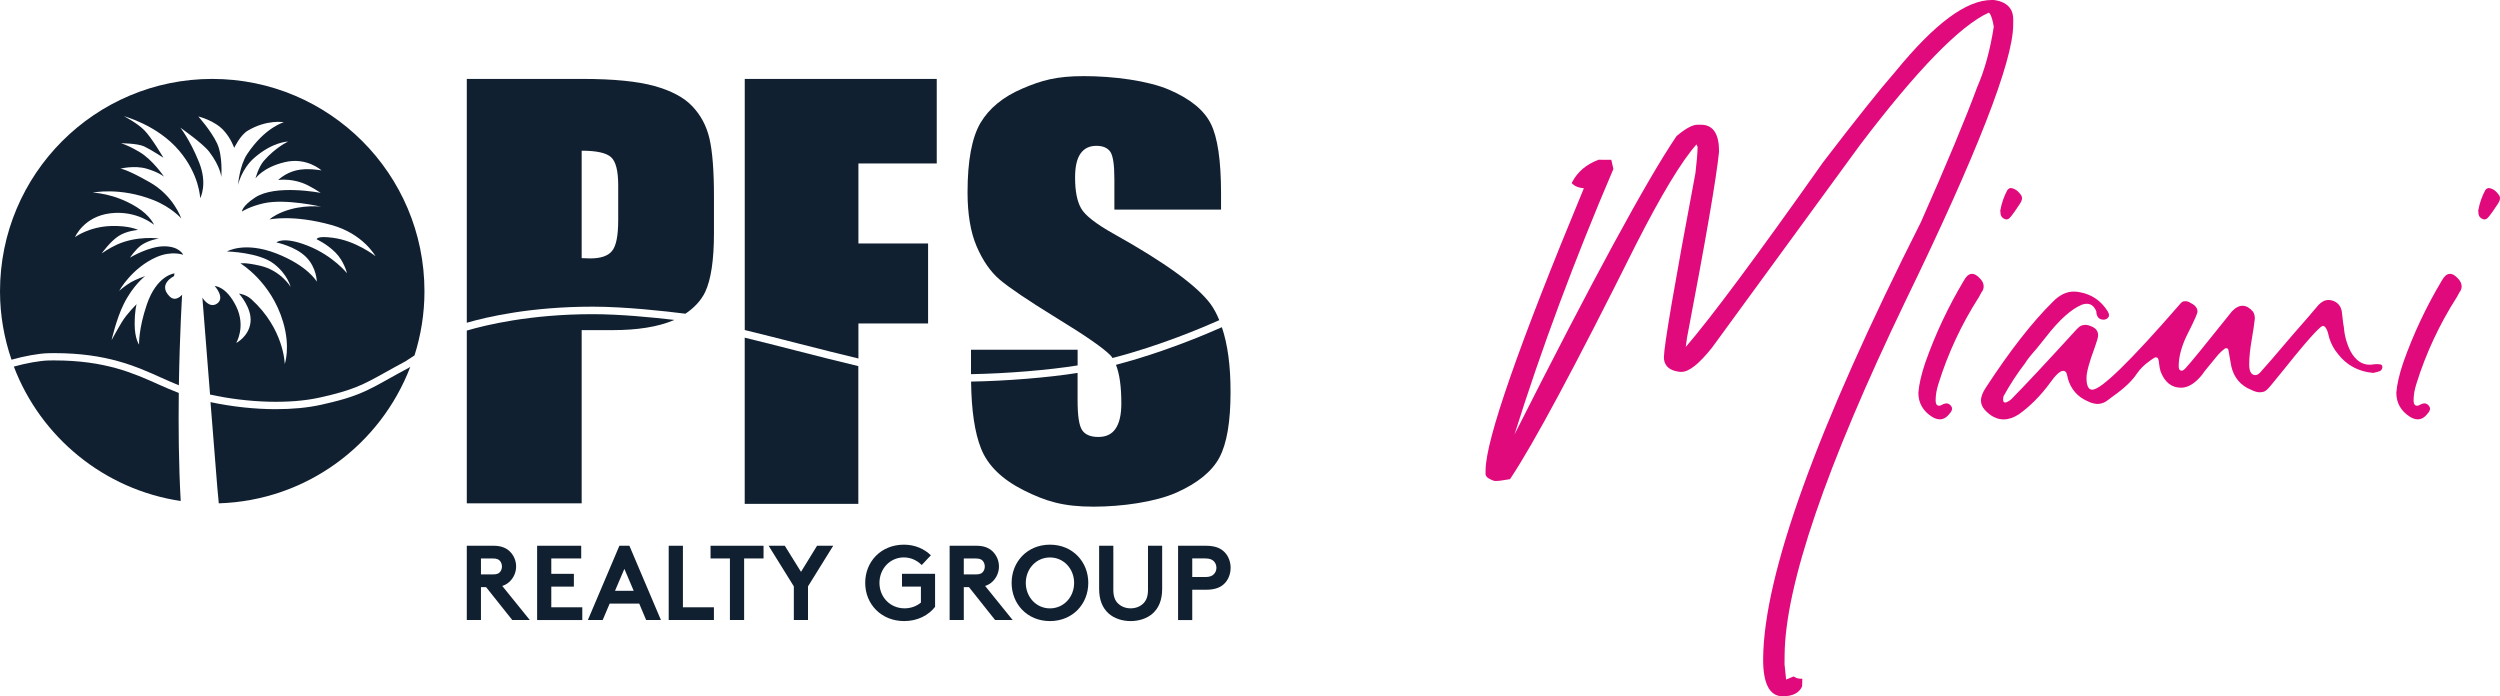 <?xml version="1.0" encoding="UTF-8"?>
<!-- Generator: Adobe Illustrator 28.3.0, SVG Export Plug-In . SVG Version: 6.00 Build 0)  -->
<svg xmlns="http://www.w3.org/2000/svg" xmlns:xlink="http://www.w3.org/1999/xlink" version="1.1" id="Layer_1" x="0px" y="0px" viewBox="0 0 600 167.09" style="enable-background:new 0 0 600 167.09;" xml:space="preserve">
<style type="text/css">
	.st0{fill:#E10A7C;}
	.st1{fill:#112031;}
	.st2{fill:#006633;}
	.st3{fill:#79B829;}
	.st4{fill:#CBBBA0;}
	.st5{fill:#4DC0A6;}
	.st6{fill:#252D32;}
	.st7{fill:#7AA0CC;}
	.st8{fill:#FFBE9F;}
	.st9{fill:#404041;}
	.st10{fill:#179869;}
	.st11{fill:#167369;}
	.st12{fill:#0E8E6A;}
	.st13{fill:#176969;}
	.st14{fill:#1D846A;}
	.st15{fill:#176069;}
	.st16{fill:#1A7C69;}
	.st17{fill:#08A169;}
	.st18{fill:#082E6E;}
	.st19{fill:#E4E5E6;}
	.st20{fill:url(#SVGID_1_);}
	.st21{fill:url(#SVGID_00000062174911685175567560000003027046876972764316_);}
	.st22{fill:url(#SVGID_00000060007050165746279220000002523580135939896486_);}
	.st23{fill:#123157;}
	.st24{fill:#099CCB;}
	.st25{fill:#1E3950;}
</style>
<g>
	<path class="st0" d="M478.53,0l-0.42,0h-0.08c-6.11,0-13.67,5.61-23.11,17.15c-3.72,4.25-9.56,11.58-17.38,21.79   c-15.88,22.49-26.96,37.39-32.96,44.33c0.06-0.61,0.16-1.34,0.3-2.2c4.46-23.26,7.04-38.26,7.69-44.64c0.02-2.08-0.32-3.68-1-4.76   c-0.72-1.14-1.81-1.72-3.25-1.73l-0.9-0.01h-0.01c-1.19,0-2.83,0.88-4.99,2.69l-0.08,0.09c-7.06,10.41-20.13,34.48-38.86,71.56   c6.46-20.58,14.43-41.96,23.68-63.58l0.06-0.13l-0.51-2.2l-3.05-0.02l-0.07,0.03c-2.88,1.09-4.98,2.87-6.24,5.29l-0.15,0.29   l0.23,0.22c0.61,0.58,1.51,0.92,2.7,1.01c-15.6,37.59-23.54,60.36-23.59,67.66l-0.01,0.89c-0.01,0.87,1.18,1.37,2.07,1.68   l0.14,0.02c0.74,0.05,1.91-0.13,3.48-0.4l0.18-0.03l0.1-0.15c5.54-8.28,15.65-27.13,30.05-56c6.14-12.07,11.05-20.2,14.61-24.19   c0.07,0.18,0.16,0.38,0.27,0.6c-0.02,1.42-0.2,3.53-0.52,6.26c-5.07,26.96-7.54,41.43-7.57,44.22c-0.01,1.4,0.63,3.14,3.8,3.5   l0.42,0.01h0.02c1.78,0,4.17-1.89,7.29-5.79l35.51-48.63c13.64-17.98,24.04-28.68,30.92-31.79c0.19,0.08,0.73,0.55,1.21,3.39   c-0.87,5.59-2.2,10.44-3.96,14.43c-2.79,7.56-7.34,18.5-13.54,32.48c-24.95,49.38-37.69,84.61-37.85,104.71   c-0.05,5.98,1.52,9.03,4.65,9.06h0.07c2.36,0,3.92-0.8,4.63-2.37l0.05-1.85l-0.43,0c-0.55-0.01-1.03-0.15-1.43-0.42l-0.19-0.13   l-1.84,0.75l-0.38-3.68l0.02-2.15c0.13-16.68,9.89-45.28,29.01-85.02c17.08-35.16,25.78-57.43,25.85-66.2l0.01-1.25   C483.23,2.88,482.44,0.52,478.53,0"></path>
	<path class="st0" d="M471.31,67.37c-3.7,6.18-6.81,12.77-9.22,19.6c-0.96,2.82-1.53,5.27-1.68,7.3c0,2.46,1.12,4.41,3.32,5.79   c0.64,0.39,1.26,0.58,1.84,0.58c0.88,0,1.69-0.49,2.38-1.44c0.33-0.33,0.52-0.71,0.55-1.13c0-0.18-0.07-0.38-0.21-0.59   c-0.31-0.44-0.69-0.67-1.14-0.67c-0.23,0-0.5,0.07-0.82,0.21c-0.38,0.23-0.7,0.35-0.95,0.35c-0.2,0-0.83,0-0.83-1.3   c0-1.28,0.24-2.62,0.69-4c2.28-7.3,5.53-14.26,9.66-20.71l0.75-1.37h0.05l0.04-0.07c0.23-0.39,0.34-0.79,0.34-1.19   c0-0.62-0.26-1.22-0.77-1.77C473.77,65.17,472.38,65.34,471.31,67.37"></path>
	<path class="st0" d="M484.98,46.72c-0.7-0.96-1.49-1.49-2.35-1.59c-0.32,0-0.61,0.16-0.87,0.5c-0.81,1.52-1.36,3.1-1.65,4.71   c0,0.03,0,0.04,0,0.04l-0.05,0.05l0.05,0.56c0,0.88,0.44,1.44,1.31,1.67l0.04,0.01c0.14,0,0.31-0.03,0.51-0.1   c0.24-0.09,0.79-0.56,2.82-3.68c0.33-0.52,0.49-0.94,0.49-1.28C485.29,47.29,485.19,46.99,484.98,46.72"></path>
	<path class="st0" d="M586.02,67.37c-3.7,6.18-6.81,12.77-9.22,19.6c-0.96,2.82-1.53,5.27-1.68,7.3c0,2.46,1.12,4.41,3.32,5.79   c0.64,0.39,1.26,0.58,1.84,0.58c0.88,0,1.69-0.49,2.38-1.44c0.33-0.33,0.52-0.71,0.55-1.13c0-0.18-0.07-0.38-0.21-0.59   c-0.31-0.44-0.69-0.67-1.14-0.67c-0.23,0-0.5,0.07-0.82,0.21c-0.38,0.23-0.7,0.35-0.95,0.35c-0.2,0-0.83,0-0.83-1.3   c0-1.28,0.24-2.62,0.69-4c2.28-7.3,5.53-14.26,9.66-20.71l0.75-1.37h0.05l0.04-0.07c0.23-0.39,0.34-0.79,0.34-1.19   c0-0.62-0.26-1.22-0.77-1.77C588.48,65.17,587.1,65.34,586.02,67.37"></path>
	<path class="st0" d="M599.69,46.72c-0.7-0.96-1.49-1.49-2.35-1.59c-0.32,0-0.61,0.16-0.87,0.5c-0.81,1.52-1.36,3.1-1.65,4.71   c0,0.03,0,0.04,0,0.04l-0.05,0.05l0.05,0.56c0,0.88,0.44,1.44,1.32,1.67l0.04,0.01c0.14,0,0.31-0.03,0.51-0.1   c0.24-0.09,0.79-0.56,2.82-3.68c0.33-0.52,0.49-0.94,0.49-1.28C600,47.29,599.9,46.99,599.69,46.72"></path>
	<path class="st0" d="M571.52,87.55c-0.1-0.07-0.34-0.16-1.18-0.16h0l-0.67,0.05c-0.33,0.06-0.66,0.09-1,0.09   c-1.82,0-3.35-1.07-4.52-3.18c-0.92-1.8-1.46-3.74-1.62-5.79c-0.06-0.21-0.2-1.05-0.51-3.89c-0.26-1.29-1.01-2.14-2.24-2.53   c-0.33-0.1-0.63-0.14-0.93-0.14c-0.87,0-1.69,0.41-2.43,1.21c-1.15,1.4-3.13,3.69-5.9,6.83c-4.56,5.36-7.13,8.34-7.67,8.89   c-0.56,0.73-1.07,1.1-1.51,1.1c-1.03,0-1.53-0.83-1.53-2.55c0-1.63,0.19-3.59,0.58-5.81c0.38-2.25,0.65-4,0.77-5.21   c0-0.68-0.15-1.23-0.45-1.68c-1.54-1.79-3.26-1.9-5.01-0.09c-6.57,8.23-10.34,12.84-11.2,13.71c-0.34,0.36-0.64,0.56-0.87,0.56   c-0.32,0-0.74-0.11-0.74-1.07c0-2.14,0.61-4.53,1.8-7.09c2.43-4.78,2.71-5.72,2.71-6.01c0-0.8-0.5-1.47-1.46-1.98   c-0.55-0.35-1.03-0.53-1.43-0.53c-0.04,0-0.14,0.01-0.46,0.05c-0.28,0.04-0.64,0.35-1.14,0.98   c-11.67,13.42-18.65,20.22-20.76,20.22c-0.92,0-1.39-0.95-1.39-2.83c0-1.34,0.65-3.76,1.94-7.2c0.57-1.58,0.85-2.57,0.85-3.02   c0-1.02-0.56-1.75-1.67-2.17c-0.51-0.23-0.99-0.34-1.41-0.34c-0.16,0-0.42,0.04-0.78,0.12c-0.37,0.08-0.85,0.46-1.47,1.14   c-7.13,7.81-12.35,13.39-15.52,16.59c-0.38,0.35-0.84,0.62-1.37,0.8c-0.4-0.01-0.58-0.21-0.58-0.65c0-0.41,0.04-0.72,0.12-0.91   c1.51-2.74,3.24-5.4,5.16-7.9c0.42-0.73,1.37-1.93,2.82-3.56l2.09-2.61c3.28-4.24,6.25-6.9,8.81-7.9c1.59-0.49,2.64,0.01,3.31,1.5   c0.06,0.14,0.08,0.28,0.08,0.43c0,0.19,0.03,0.37,0.1,0.53c0.24,0.78,0.78,1.17,1.62,1.17c0.34,0,0.65-0.1,0.9-0.31   c0.27-0.21,0.4-0.47,0.4-0.76c0-0.28-0.1-0.58-0.3-0.91c-1.6-2.57-3.88-4.12-6.78-4.62c-0.47-0.1-0.94-0.14-1.38-0.14   c-1.77,0-3.47,0.84-5.07,2.5c-4.91,4.85-10.3,11.76-16.01,20.52c-0.79,1.17-1.19,2.22-1.19,3.15c0,0.77,0.31,1.53,0.92,2.23   c1.39,1.51,2.91,2.28,4.52,2.28c1.17,0,2.4-0.41,3.66-1.23c2.73-1.95,5.22-4.47,7.43-7.47c1.39-1.97,2.46-2.96,3.18-2.96   c0.38,0,0.64,0.17,0.8,0.5c0.26,0.79,0.32,1.12,0.32,1.26l0.01,0.04c0.72,2.57,2.31,4.42,4.72,5.48c0.73,0.38,1.49,0.6,2.3,0.67   c0.86,0,1.63-0.23,2.27-0.68l1.48-1.11c2.76-1.93,4.75-3.82,5.89-5.61c0.79-1.1,1.77-2.05,2.9-2.85c1.18-0.88,1.44-0.95,1.5-0.95   c0.07,0,0.21,0.02,0.48,0.13c0.06,0.03,0.28,0.22,0.4,1.6c0.06,0.57,0.17,1.12,0.33,1.66c0.98,2.59,2.63,3.91,4.92,3.91   c1.71,0,3.44-1.08,5.13-3.22l0.02-0.03c0.08-0.18,0.75-1.08,3.47-4.34c0.55-0.67,1.18-1.27,1.88-1.79c0.1-0.07,0.19-0.11,0.29-0.11   c0.31,0,0.48,0.13,0.56,0.39c0.15,0.75,0.38,2.04,0.7,3.96c0.63,2.73,2.25,4.64,4.82,5.67c0.76,0.38,1.44,0.57,2.01,0.57   c0.2,0,0.5-0.04,0.89-0.12c0.43-0.08,0.98-0.55,1.69-1.42l3.34-4.09c7.16-8.97,8.86-10.31,9.23-10.31c0.62,0,1.15,1,1.54,2.92   c0.44,1.4,1.13,2.69,2.07,3.81c2.09,2.72,4.94,4.25,8.47,4.56l0.02,0l0.02-0.01c0.76-0.16,1.27-0.3,1.56-0.43   c0.32-0.14,0.53-0.43,0.6-0.87C571.79,87.88,571.7,87.67,571.52,87.55"></path>
	<path class="st1" d="M115.43,140.91v7.89h-3.4v-17.82h6.43c1.81,0,2.97,0.51,3.85,1.32c0.96,0.92,1.56,2.22,1.56,3.65   c0,1.42-0.6,2.72-1.56,3.64c-0.48,0.45-1.05,0.81-1.77,1.04l6.61,8.17h-4.21l-6.28-7.89H115.43z M118.26,137.86   c0.98,0,1.41-0.21,1.71-0.54c0.3-0.33,0.5-0.84,0.5-1.35c0-0.54-0.2-1.05-0.5-1.38c-0.3-0.33-0.73-0.56-1.71-0.56h-2.83v3.82   H118.26z"></path>
	<polygon class="st1" points="132.31,134.03 132.31,137.72 137.73,137.72 137.73,140.79 132.31,140.79 132.31,145.75 139.75,145.75    139.75,148.81 128.91,148.81 128.91,130.98 139.49,130.98 139.49,134.03  "></polygon>
	<path class="st1" d="M141.09,148.8l7.57-17.83h2.39l7.57,17.83h-3.55l-1.66-3.94h-7.09l-1.67,3.94H141.09z M147.6,141.8h4.49   l-2.24-5.27L147.6,141.8z"></path>
	<polygon class="st1" points="160.49,130.98 163.9,130.98 163.9,145.75 171.34,145.75 171.34,148.8 160.49,148.8  "></polygon>
	<polygon class="st1" points="183.25,130.98 183.25,134.03 178.59,134.03 178.59,148.8 175.18,148.8 175.18,134.03 170.53,134.03    170.53,130.98  "></polygon>
	<polygon class="st1" points="193.92,140.73 193.92,148.8 190.52,148.8 190.52,140.73 184.47,130.98 188.35,130.98 192.24,137.24    196.09,130.98 199.97,130.98  "></polygon>
	<path class="st1" d="M211.07,139.89c0,3.47,2.62,6.11,6.02,6.11c1.62,0,2.93-0.56,3.93-1.38v-3.84h-4.54v-3.06h7.94v7.92   c-1.56,2.01-4.19,3.42-7.41,3.42c-5.5,0-9.36-4.05-9.36-9.17s3.8-9.17,9.3-9.17c2.62,0,4.87,1,6.46,2.55l-2.2,2.34   c-1.06-1.07-2.54-1.83-4.29-1.83C213.59,133.78,211.07,136.5,211.07,139.89"></path>
	<path class="st1" d="M231.31,140.91v7.89h-3.4v-17.82h6.43c1.82,0,2.97,0.51,3.85,1.32c0.96,0.92,1.56,2.22,1.56,3.65   c0,1.42-0.6,2.72-1.56,3.64c-0.48,0.45-1.05,0.81-1.76,1.04l6.6,8.17h-4.21l-6.27-7.89H231.31z M234.14,137.86   c0.98,0,1.41-0.21,1.71-0.54c0.31-0.33,0.5-0.84,0.5-1.35c0-0.54-0.2-1.05-0.5-1.38c-0.3-0.33-0.73-0.56-1.71-0.56h-2.83v3.82   H234.14z"></path>
	<path class="st1" d="M251.99,130.72c5.44,0,9.2,4.11,9.2,9.17c0,5.07-3.75,9.17-9.2,9.17c-5.45,0-9.2-4.1-9.2-9.17   C242.79,134.82,246.55,130.72,251.99,130.72 M251.99,146.01c3.33,0,5.8-2.75,5.8-6.11c0-3.36-2.47-6.11-5.8-6.11   c-3.32,0-5.8,2.75-5.8,6.11C246.2,143.26,248.67,146.01,251.99,146.01"></path>
	<path class="st1" d="M266.06,147.23c-1.46-1.33-2.27-3.21-2.27-5.93v-10.32h3.41v10.57c0,1.63,0.42,2.62,1.16,3.31   c0.76,0.73,1.81,1.14,3,1.14c1.18,0,2.25-0.41,3-1.14c0.73-0.69,1.16-1.69,1.16-3.31v-10.57h3.4v10.32c0,2.72-0.81,4.61-2.27,5.93   c-1.36,1.22-3.31,1.83-5.3,1.83C269.37,149.06,267.43,148.45,266.06,147.23"></path>
	<path class="st1" d="M286.14,141.55v7.26h-3.4v-17.83h6.63c2.27,0,3.59,0.56,4.59,1.6c0.88,0.92,1.39,2.3,1.39,3.69   c0,1.4-0.51,2.78-1.39,3.69c-0.96,1.02-2.32,1.58-4.59,1.58H286.14z M289.22,138.49c1.16,0,1.74-0.28,2.14-0.72   c0.38-0.41,0.58-0.92,0.58-1.5c0-0.58-0.2-1.12-0.58-1.53c-0.4-0.43-0.98-0.72-2.14-0.72h-3.08v4.46H289.22z"></path>
	<path class="st1" d="M98.06,88.3c-1.9,1.01-3.45,1.87-4.8,2.63c-5.36,2.99-7.8,4.36-16.22,6.22c-3.18,0.71-6.92,1.05-10.86,1.05   c-5.07,0-10.48-0.59-15.66-1.69c0.5,6.28,1.06,13.25,1.62,20.3c0.11,1.26,0.23,2.61,0.37,3.99c21.04-0.65,38.82-14.06,45.96-32.75   C98.29,88.15,98.13,88.26,98.06,88.3"></path>
	<path class="st1" d="M11.57,84.77L11.57,84.77c0.49-0.01,0.97-0.02,1.45-0.02c12.57,0,19.55,3.14,25.72,5.91   c1.42,0.63,2.8,1.25,4.19,1.81c0.2-12.46,0.78-21.75,0.78-21.75s-1.52,1.9-3,0.42c-2.96-2.95,1.06-4.87,1.06-4.87l0.1-0.66   c0,0-4.24,0.4-6.65,7.52c-2,5.89-1.85,9.58-1.85,9.58s-1.05-1.45-1.05-4.88c0-3.43,0.47-4.83,0.47-4.83s-2.34,2.28-3.55,4.3   c-1.36,2.26-2.46,4.34-2.46,4.34s1.12-5.02,2.87-8.57c2.24-4.59,5.18-6.81,5.18-6.81s-2.22,0.77-3.43,1.49   c-1.48,0.88-2.8,2.05-2.8,2.05s3.02-5.5,8.98-8.11c3.72-1.6,6.39-0.53,6.39-0.53s-0.85-2.05-4.59-2.05c-3.7,0-8.18,2.72-8.18,2.72   s1.32-1.97,2.67-2.96c1.82-1.28,4.27-1.63,4.27-1.63s-5.22-0.75-10.11,1.48c-1.81,0.83-3.63,2.1-3.63,2.1s2.05-2.87,4.04-4.16   c1.94-1.28,4.7-1.48,4.7-1.48s-2.01-1.05-6.4-0.94C21.38,54.38,18,56.91,18,56.91s2.11-4.96,8.5-5.72   c6.38-0.77,10.48,2.78,10.48,2.78s-0.9-2.25-4.23-4.3c-5.45-3.36-10.5-3.43-10.5-3.43s6.46-1.42,14.58,1.78   c4.39,1.75,6.67,4.41,6.67,4.41s-1.82-5.44-7.55-8.68c-5.72-3.27-7.06-3.27-7.06-3.27s3.33-0.85,6.29,0   c2.96,0.87,4.19,1.92,4.19,1.92s-2.75-4.1-5.95-5.96c-3.2-1.86-4.43-2.06-4.43-2.06s4.01,0,5.63,0.77c1.62,0.76,4.6,2.71,4.6,2.71   s-2.84-4.86-4.6-6.62c-1.76-1.77-4.87-3.35-4.87-3.35s8.03,2.12,13.21,8.23c4.94,5.8,5.08,11.45,5.08,11.45s1.87-3.35-0.29-8.68   c-2.21-5.48-4.48-8.26-4.48-8.26s5.42,3.79,6.94,5.79c2.75,3.61,2.9,6.08,2.9,6.08s0.41-5.05-1.02-8.11   c-1.45-3.05-4.49-6.43-4.49-6.43s3.95,0.91,6.19,3.47c1.7,1.91,2.42,4.07,2.42,4.07s1.43-3.06,3.25-4.14   c4.67-2.77,8.68-2.02,8.68-2.02s-4.5,1.16-8.83,7.66c-1.83,2.75-2.18,7.38-2.18,7.38s0.79-3.77,3.91-6.51   c4.49-3.89,8.1-3.89,8.1-3.89s-2.99,1.37-5.82,4.62c-1.31,1.52-2,4.21-2,4.21s1.82-2.67,7.05-3.9c5.26-1.25,8.79,1.99,8.79,1.99   s-3.42-0.67-6.11,0c-2.68,0.66-4.29,2.31-4.29,2.31s2.61-0.43,5.65,0.64c2,0.68,4.54,2.44,4.54,2.44s-10.81-2.13-15.74,1.12   c-3.16,2.09-3.15,3.36-3.15,3.36s1.91-1.25,5.26-1.99c5.27-1.16,13.78,0.83,13.78,0.83s-4.51-0.61-9.14,1.2   c-2.38,0.94-3.28,1.86-3.28,1.86s5.53-1.26,14.86,1.33c7.62,2.09,10.57,7.48,10.57,7.48s-4.63-3.7-10.27-4.42   c-3.99-0.52-3.83,0.38-3.83,0.38s2.38,1.06,4.5,3.17c2.09,2.1,2.76,4.96,2.76,4.96S79.96,61.4,73.93,59   c-6.01-2.39-7.59-0.81-7.59-0.81s4.54,0.91,7.11,3.49c2.58,2.59,2.58,5.92,2.58,5.92s-2.1-3.81-9.73-6.78   c-7.64-2.96-11.83-0.47-11.83-0.47s7.7,0.18,11.26,2.96c3.31,2.55,4.02,5.54,4.02,5.54s-2.33-3.93-7.3-5.07   c-3.82-0.87-4.73-0.56-4.73-0.56s7.36,4.38,10.22,14.04c1.82,6.11,0.4,10.12,0.4,10.12s-0.11-8.4-8.02-15.57   c-1.31-1.18-2.96-1.35-2.96-1.35s3.15,3.45,2.76,6.89c-0.38,3.43-3.44,4.97-3.44,4.97s2.39-3.92,0-8.8   c-2.39-4.87-5.15-4.87-5.15-4.87s2.57,2.8,0.58,4.2c-1.93,1.34-3.54-1.42-3.54-1.42s0.77,9.87,1.84,23.26   c9.1,2,19.11,2.33,26.29,0.73c8.16-1.8,10.53-3.13,15.74-6.03c1.37-0.76,2.92-1.63,4.81-2.64c0.16-0.09,0.64-0.41,1.16-0.75   c0.36-0.24,0.74-0.49,1.07-0.7c1.54-4.85,2.39-10.02,2.39-15.39c0-28.15-22.81-50.97-50.93-50.97C22.8,18.95,0,41.77,0,69.92   c0,5.75,1,11.26,2.76,16.41C5.79,85.47,9.32,84.82,11.57,84.77"></path>
	<path class="st1" d="M42.91,94.31c-1.63-0.63-3.24-1.32-4.87-2.05c-6.01-2.7-12.82-5.76-25.01-5.76c-0.47,0-0.94,0.01-1.41,0.01   c-2.07,0.06-5.45,0.67-8.3,1.47c6.43,16.92,21.64,29.52,40.05,32.26C42.88,111.46,42.81,102.31,42.91,94.31"></path>
	<path class="st1" d="M191.26,84.19c-4.31-1.1-8.62-2.2-12.53-3.15v39.88h27.27V87.87C201.56,86.82,196.36,85.5,191.26,84.19"></path>
	<path class="st1" d="M224.82,39.22V18.95h-46.08v60.26c4.02,0.98,8.49,2.11,12.97,3.26c4.94,1.26,9.97,2.54,14.31,3.57v-8.41h16.72   v-19.2h-16.72v-19.2H224.82z"></path>
	<path class="st1" d="M293.25,78.53c-3.97,1.77-14.26,6.12-25.42,9.03c0.84,2.11,1.29,5.15,1.29,9.27c0,2.67-0.45,4.67-1.37,6.03   c-0.89,1.34-2.27,2.01-4.14,2.01c-1.86,0-3.15-0.54-3.88-1.61c-0.74-1.05-1.11-3.47-1.11-7.2v-6.56   c-7.05,1.12-16.97,1.93-25.56,2.08c0.08,6.87,0.87,12.27,2.4,16.09c1.61,4.05,5.03,7.39,10.26,10.01   c5.23,2.61,9.38,3.92,16.75,3.92c6.76,0,14.85-1.13,19.93-3.4c5.07-2.27,8.5-5.08,10.27-8.42c1.78-3.36,2.66-8.58,2.66-15.64   C295.35,87.77,294.63,82.61,293.25,78.53"></path>
	<path class="st1" d="M239.95,67.13c2.25,1.91,6.8,4.99,13.69,9.23c6.89,4.2,11.21,7.2,12.95,9c0.16,0.15,0.27,0.38,0.41,0.56   c11.32-2.9,21.8-7.37,25.63-9.08c-0.59-1.44-1.27-2.74-2.06-3.83c-3.21-4.38-10.94-10-23.24-16.87c-4.27-2.39-6.88-4.42-7.83-6.08   c-0.99-1.67-1.48-4.15-1.48-7.45c0-2.55,0.41-4.47,1.28-5.72c0.88-1.27,2.14-1.89,3.83-1.89c1.53,0,2.66,0.46,3.33,1.41   c0.66,0.94,0.99,3.12,0.99,6.55v7.35h25.6V46.4c0-7.87-0.82-13.44-2.46-16.72c-1.63-3.28-5-6-10.04-8.16   c-5.06-2.16-13.26-3.25-20.44-3.25c-6.56,0-10.09,1-14.72,2.98c-4.64,1.98-7.99,4.73-10.07,8.24c-2.07,3.51-3.11,9.07-3.11,16.67   c0,5.27,0.73,9.6,2.19,12.99C235.86,62.55,237.7,65.21,239.95,67.13"></path>
	<path class="st1" d="M258.63,83.94h-25.59v5.86c8.64-0.15,18.61-0.98,25.59-2.1V83.94z"></path>
	<path class="st1" d="M142.24,75.4c-15.08,0-25.86,2.65-30.21,3.94v41.46h27.57V79.23h7.4c5.99,0,10.86-0.78,14.58-2.33   c0.09-0.03,0.17-0.08,0.26-0.12C156.65,76.17,148.79,75.4,142.24,75.4"></path>
	<path class="st1" d="M170.26,33.2c-0.71-3.02-2.09-5.58-4.12-7.71c-2.01-2.12-5.05-3.73-9.08-4.85c-4.04-1.12-9.8-1.7-17.28-1.7   h-27.75v58.52c4.85-1.41,15.4-3.86,30.21-3.86c7.8,0,17.41,1.08,22.26,1.69c2.11-1.41,3.78-3.19,4.75-5.23   c1.38-2.94,2.1-7.65,2.1-14.08v-8.79C171.36,40.88,170.97,36.21,170.26,33.2 M148.37,52.82c0,3.76-0.49,6.22-1.49,7.42   c-0.96,1.19-2.72,1.78-5.25,1.78c-0.56,0-1.24-0.03-2.03-0.07V36.17c3.58,0,5.93,0.52,7.07,1.57c1.14,1.04,1.7,3.3,1.7,6.76V52.82z   "></path>
</g>
</svg>
